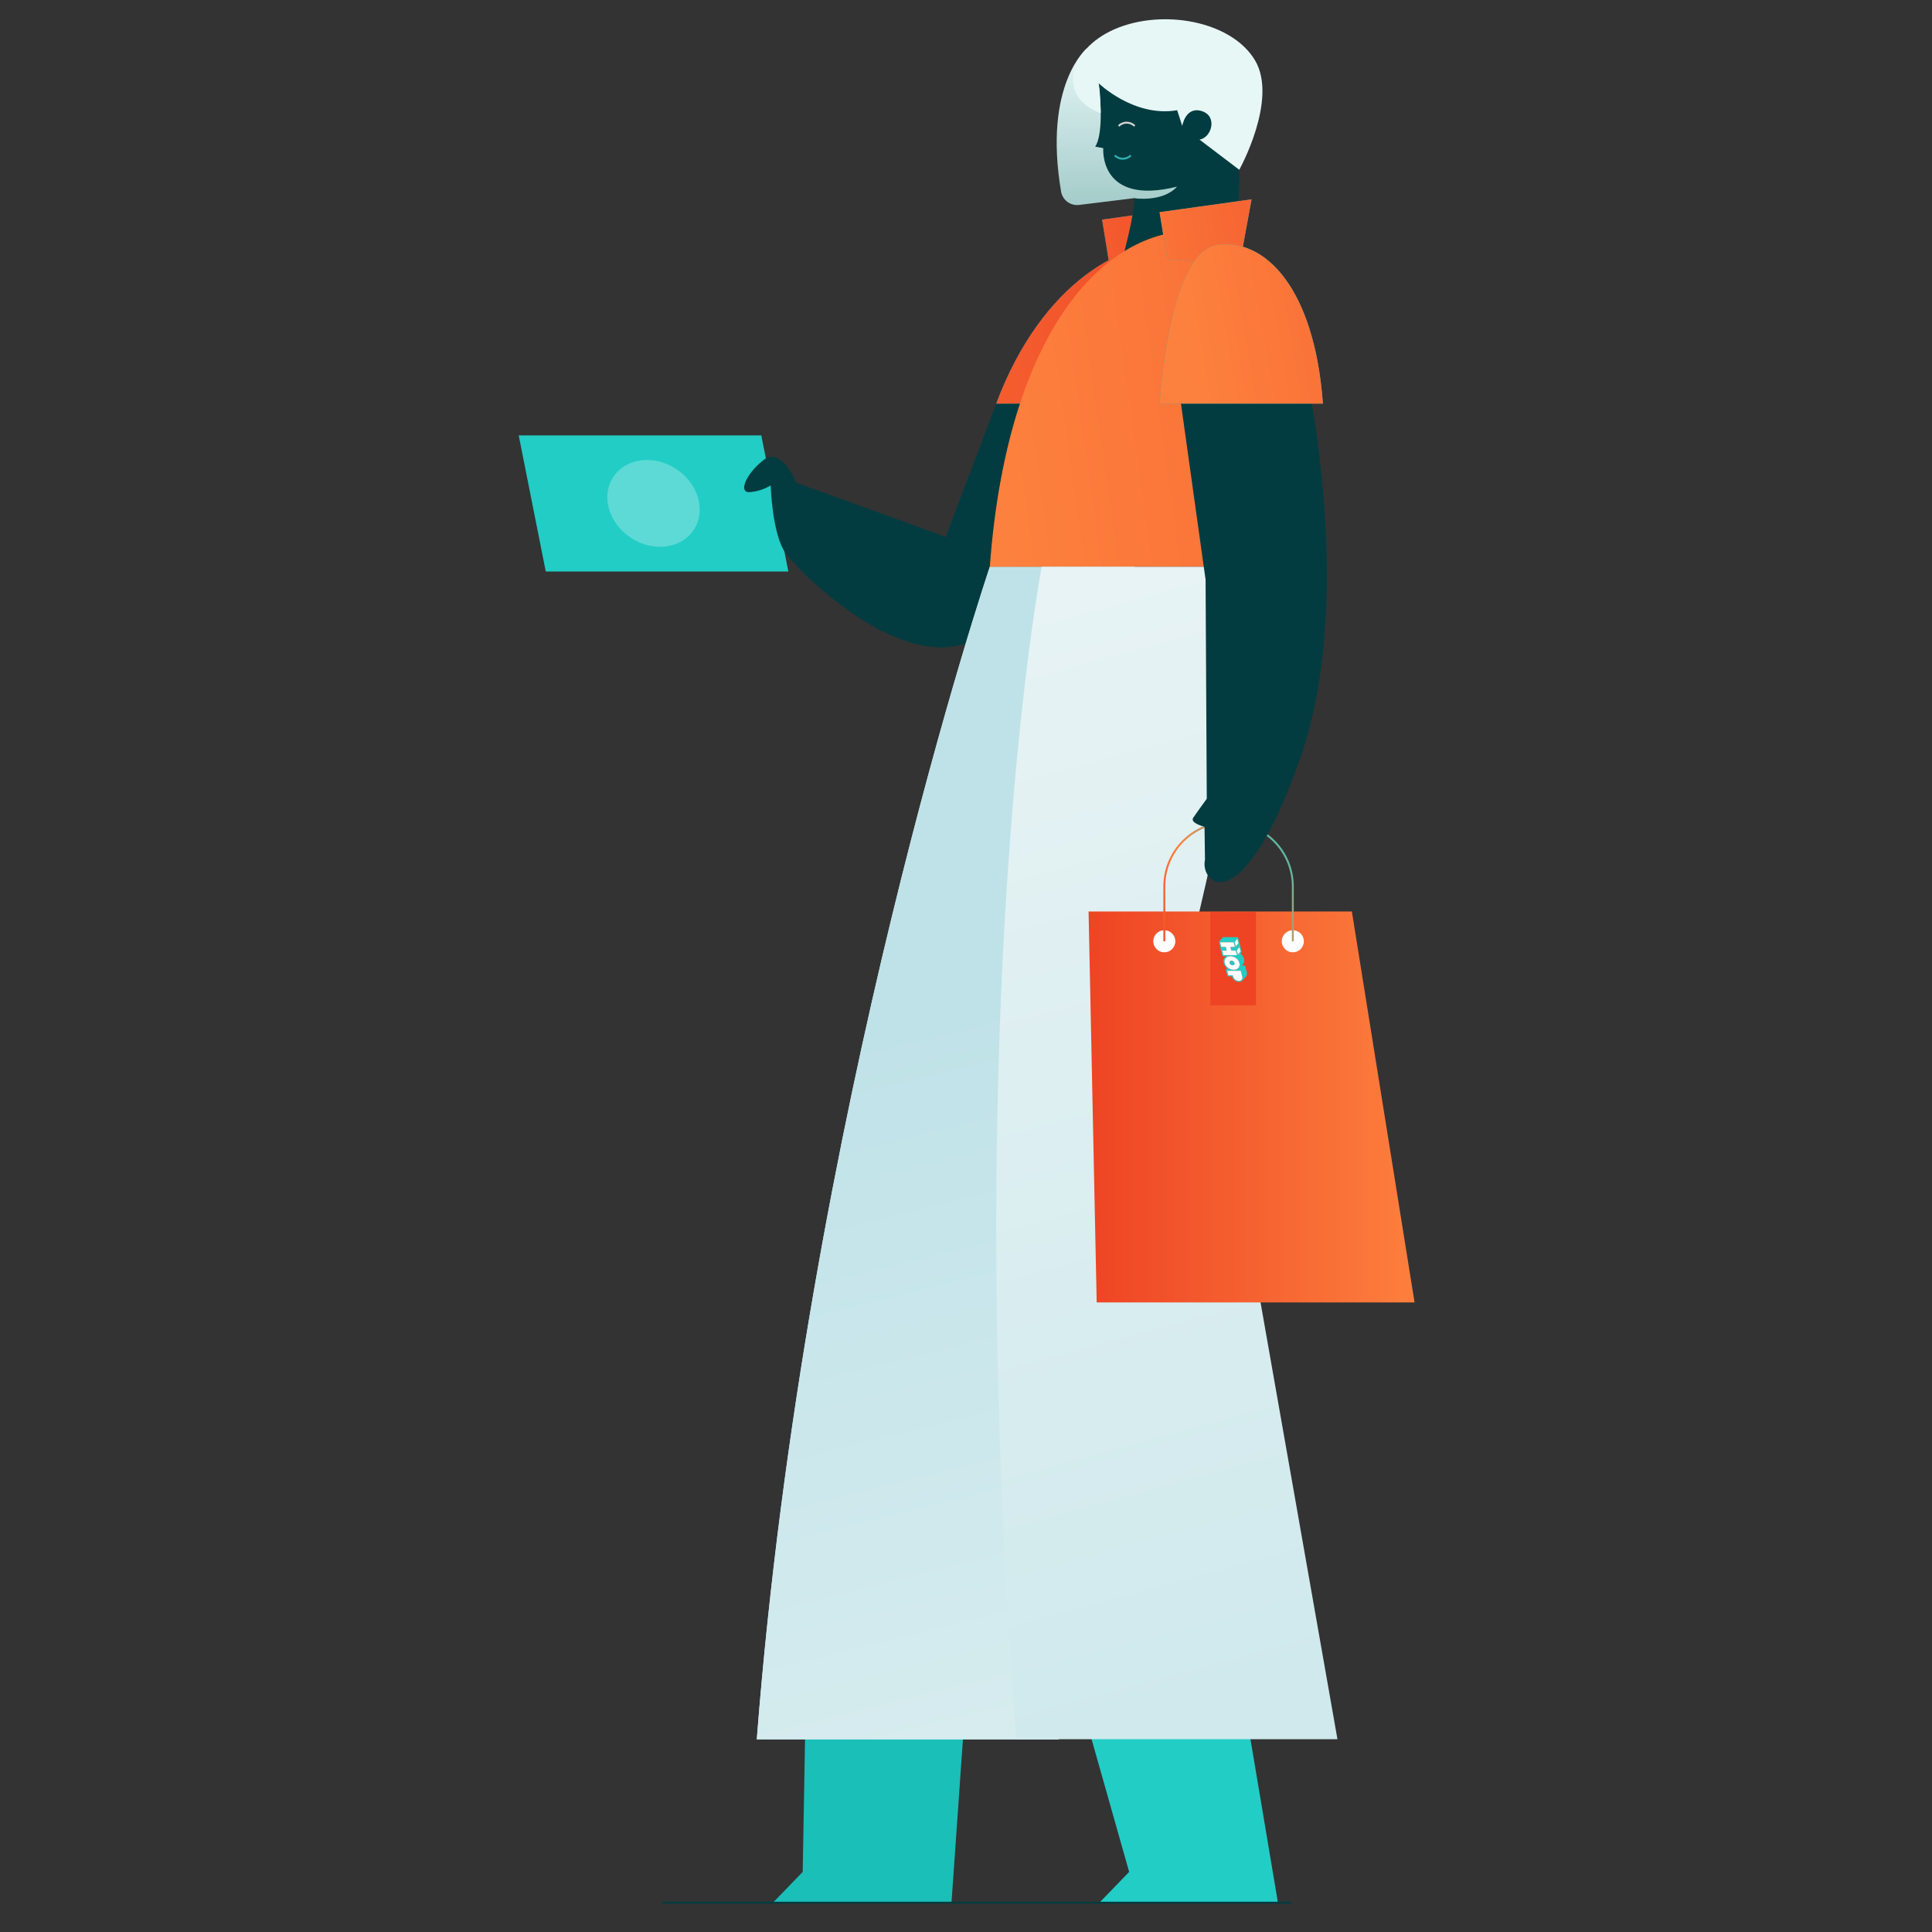 <svg width="217" height="217" viewBox="0 0 217 217" fill="none" xmlns="http://www.w3.org/2000/svg">
<rect x="0" y="0" width="217" height="217" fill="#333333" stroke="none"/>
<path d="M61.3 64.194H88.547L85.508 48.901H58.261L61.3 64.194Z" fill="#22CDC6"/>
<path opacity="0.3" d="M70.875 60.421C68.373 58.789 67.476 55.73 68.873 53.588C70.27 51.445 73.43 51.031 75.933 52.662C78.435 54.293 79.332 57.353 77.935 59.495C76.538 61.638 73.377 62.052 70.875 60.421Z" fill="#E6F7F6"/>
<path d="M111.899 45.331L106.22 60.296L89.45 54.218C89.45 54.218 87.778 50.116 85.803 51.636C83.828 53.155 82.917 55.282 84.132 55.282C84.992 55.228 85.826 54.967 86.563 54.522C86.563 54.522 86.715 59.992 88.234 62.119C89.754 64.246 101.604 76.248 109.808 71.69C118.013 67.132 122.267 54.218 122.267 54.218L118.69 42.368" fill="#033C40"/>
<path d="M132.124 27.527C137.499 28.39 130.243 45.33 130.243 45.33H111.899C117.085 31.42 126.748 26.664 132.124 27.527Z" fill="#1192BF"/>
<path d="M132.124 27.527C137.499 28.39 130.243 45.33 130.243 45.33H111.899C117.085 31.42 126.748 26.664 132.124 27.527Z" fill="url(#paint0_linear_2573_5118)"/>
<path d="M121.963 193.082L139.891 192.019L143.537 213.708H123.482L126.825 210.25L121.963 193.082Z" fill="#22CDC6"/>
<path d="M90.462 193.082L108.39 192.019L106.87 213.708H86.816L90.158 210.25L90.462 193.082Z" fill="#1ABFB8"/>
<path d="M111.176 63.659H127.441L122.832 90.368L118.924 195.361H85.001C90.471 124.884 111.176 63.659 111.176 63.659Z" fill="#BFE2E8"/>
<path d="M111.176 63.659H127.441L122.832 90.368L118.924 195.361H85.001C90.471 124.884 111.176 63.659 111.176 63.659Z" fill="url(#paint1_linear_2573_5118)"/>
<path d="M122.066 5.434L132.826 21.174C132.067 24.592 127.405 22.255 127.405 22.255L121.204 23.018C120.242 23.138 119.355 22.486 119.183 21.532C117.138 9.511 122.066 5.434 122.066 5.434V5.434Z" fill="url(#paint2_linear_2573_5118)"/>
<path d="M134.117 23.225L132.735 30.745L124.637 29.91L123.786 24.668L134.117 23.225Z" fill="#1192BF"/>
<path d="M134.117 23.225L132.735 30.745L124.637 29.91L123.786 24.668L134.117 23.225Z" fill="url(#paint3_linear_2573_5118)"/>
<path d="M123.917 16.64L123.005 16.47C123.005 16.47 124.105 15.255 123.394 9.481C122.683 3.708 131.015 2.125 135.548 7.138C142.252 14.546 137.675 32.17 137.675 32.17H125.217C125.217 32.17 127.414 24.771 127.414 22.265C127.414 22.265 130.574 22.751 132.206 20.964C123.385 23.158 123.917 16.64 123.917 16.64Z" fill="#033C40"/>
<path d="M127.442 14.148C126.945 13.652 126.141 13.652 125.644 14.148" stroke="#D3D3D3" stroke-width="0.216"/>
<path d="M125.211 17.457C125.707 17.953 126.511 17.953 127.007 17.457" stroke="#2FAFB2" stroke-width="0.216"/>
<path d="M145.026 213.708H74.428" stroke="#033C40" stroke-width="0.216"/>
<path d="M136.396 26.084C147.739 27.907 142.507 63.659 142.507 63.659H111.176C113.197 36.111 125.047 24.261 136.396 26.084Z" fill="url(#paint4_linear_2573_5118)"/>
<path d="M140.574 22.389L139.192 29.91L131.094 29.074L130.243 23.832L140.574 22.389Z" fill="#2FAFB2"/>
<path d="M140.574 22.389L139.192 29.91L131.094 29.074L130.243 23.832L140.574 22.389Z" fill="url(#paint5_linear_2573_5118)"/>
<path d="M125.212 3.27C130.59 0.946 138.32 2.359 140.955 6.765C143.589 11.171 139.193 19.071 139.193 19.071L134.726 15.68C136.093 15.476 136.795 13.033 134.972 12.474C133.149 11.915 132.787 14.148 132.787 14.148L132.219 12.38C127.357 13.216 123.368 9.323 123.368 9.323C123.577 9.758 123.635 12.705 123.635 12.705C118.773 10.994 119.837 5.601 125.212 3.27Z" fill="#E6F7F6"/>
<path d="M117.001 63.659H142.504C141.546 73.319 134.223 104.495 134.223 104.495L150.222 195.349H114.15C107.751 111.788 117.001 63.659 117.001 63.659Z" fill="url(#paint6_linear_2573_5118)"/>
<path d="M123.178 146.288H158.882L151.841 102.38H122.267L123.178 146.288Z" fill="url(#paint7_linear_2573_5118)"/>
<g clip-path="url(#clip0_2573_5118)">
<rect x="141.066" y="22.645" width="100.492" height="5.134" transform="rotate(90 141.066 22.645)" fill="#EE4424"/>
<g clip-path="url(#clip1_2573_5118)">
<path d="M139.257 110.283C139.296 110.278 139.332 110.269 139.367 110.257C139.446 110.229 139.512 110.185 139.562 110.128C139.563 110.127 139.565 110.125 139.566 110.123L139.574 110.113C139.576 110.112 139.577 110.11 139.578 110.108L139.617 110.062L139.665 110.005L139.713 109.947L139.949 109.665L139.948 109.665C139.95 109.664 139.951 109.662 139.952 109.661C139.953 109.659 139.955 109.658 139.956 109.656L139.964 109.646C139.966 109.645 139.967 109.643 139.968 109.641C139.977 109.63 139.985 109.619 139.992 109.608C139.997 109.601 140.001 109.594 140.005 109.586C140.012 109.575 140.018 109.562 140.023 109.55C140.031 109.531 140.038 109.512 140.044 109.492C140.049 109.472 140.053 109.452 140.056 109.432C140.058 109.411 140.06 109.391 140.06 109.37C140.06 109.355 140.059 109.339 140.057 109.324C140.055 109.299 140.051 109.273 140.045 109.246L139.863 108.513C139.859 108.497 139.848 108.483 139.834 108.473C139.821 108.462 139.804 108.456 139.786 108.456L139.479 108.456L139.6 108.311C139.602 108.309 139.605 108.306 139.607 108.303C139.628 108.276 139.648 108.247 139.665 108.217C139.68 108.189 139.694 108.16 139.705 108.129C139.714 108.105 139.722 108.079 139.728 108.053C139.731 108.038 139.735 108.023 139.737 108.008C139.741 107.981 139.744 107.954 139.746 107.926C139.749 107.853 139.741 107.775 139.722 107.695C139.696 107.592 139.652 107.493 139.594 107.402C139.59 107.395 139.586 107.389 139.582 107.383C139.573 107.37 139.564 107.357 139.555 107.344C139.541 107.325 139.526 107.306 139.511 107.287C139.504 107.278 139.496 107.27 139.489 107.261C139.463 107.231 139.435 107.202 139.405 107.174C139.378 107.148 139.35 107.124 139.321 107.1L139.454 106.942C139.462 106.931 139.466 106.917 139.462 106.901L139.068 105.315C139.064 105.3 139.053 105.285 139.04 105.275C139.026 105.265 139.009 105.258 138.991 105.258L137.379 105.258C137.362 105.258 137.348 105.265 137.34 105.275L136.922 105.776C136.92 105.778 136.918 105.78 136.917 105.783C136.912 105.792 136.91 105.804 136.914 105.816L137.293 107.345C137.295 107.35 137.297 107.355 137.299 107.36C137.31 107.379 137.331 107.395 137.354 107.4C137.359 107.401 137.364 107.402 137.37 107.402L137.724 107.402C137.717 107.406 137.711 107.409 137.705 107.414C137.683 107.428 137.661 107.444 137.641 107.461C137.631 107.469 137.621 107.478 137.612 107.487C137.605 107.493 137.598 107.5 137.591 107.507C137.584 107.514 137.578 107.521 137.571 107.529C137.567 107.533 137.563 107.538 137.559 107.543C137.552 107.551 137.546 107.558 137.54 107.566C137.534 107.574 137.529 107.581 137.524 107.589C137.521 107.593 137.518 107.597 137.515 107.601C137.507 107.614 137.5 107.626 137.493 107.639C137.486 107.65 137.48 107.661 137.475 107.673C137.472 107.679 137.469 107.685 137.467 107.691C137.463 107.699 137.459 107.708 137.455 107.717C137.454 107.722 137.452 107.727 137.45 107.731C137.448 107.736 137.447 107.74 137.445 107.745C137.44 107.759 137.436 107.773 137.432 107.787C137.431 107.792 137.43 107.797 137.429 107.802C137.428 107.807 137.426 107.812 137.425 107.817C137.424 107.822 137.423 107.826 137.422 107.831C137.422 107.836 137.42 107.841 137.42 107.846C137.419 107.851 137.418 107.856 137.417 107.861C137.417 107.862 137.417 107.863 137.417 107.864C137.416 107.87 137.415 107.876 137.415 107.882C137.414 107.888 137.413 107.895 137.412 107.902C137.412 107.909 137.411 107.916 137.411 107.922L137.411 107.923C137.411 107.93 137.41 107.937 137.41 107.944C137.41 107.951 137.41 107.958 137.41 107.965L137.41 107.967C137.41 107.988 137.411 108.009 137.412 108.03C137.413 108.037 137.414 108.044 137.414 108.051C137.415 108.058 137.416 108.065 137.417 108.073C137.418 108.08 137.419 108.088 137.421 108.095C137.422 108.101 137.423 108.108 137.424 108.114C137.424 108.116 137.425 108.118 137.425 108.121C137.426 108.126 137.427 108.131 137.428 108.136C137.429 108.138 137.429 108.141 137.43 108.143C137.431 108.149 137.433 108.156 137.435 108.162C137.436 108.168 137.438 108.174 137.439 108.18C137.44 108.185 137.442 108.19 137.443 108.194C137.444 108.198 137.445 108.202 137.447 108.206C137.449 108.214 137.451 108.222 137.454 108.23C137.456 108.236 137.458 108.242 137.461 108.249C137.461 108.25 137.461 108.251 137.462 108.253C137.464 108.258 137.466 108.264 137.468 108.27C137.469 108.273 137.471 108.276 137.472 108.28C137.474 108.285 137.476 108.29 137.478 108.295C137.485 108.31 137.491 108.325 137.498 108.34C137.501 108.346 137.504 108.352 137.507 108.359C137.508 108.36 137.508 108.361 137.509 108.362C137.512 108.368 137.515 108.375 137.519 108.381C137.53 108.403 137.543 108.425 137.556 108.447C137.558 108.45 137.56 108.453 137.562 108.456C137.567 108.464 137.572 108.471 137.577 108.479C137.578 108.48 137.579 108.482 137.58 108.484C137.584 108.49 137.589 108.496 137.593 108.503C137.594 108.503 137.594 108.503 137.594 108.504C137.601 108.513 137.608 108.523 137.615 108.533C137.623 108.542 137.63 108.552 137.637 108.561C137.642 108.567 137.648 108.574 137.653 108.58C137.658 108.586 137.663 108.592 137.668 108.597C137.668 108.598 137.668 108.598 137.668 108.598C137.679 108.611 137.69 108.622 137.701 108.634C137.707 108.64 137.712 108.646 137.717 108.651C137.718 108.652 137.718 108.652 137.719 108.653L137.736 108.669C137.759 108.692 137.783 108.714 137.808 108.735C137.814 108.74 137.82 108.745 137.826 108.75C137.829 108.753 137.832 108.755 137.835 108.757L137.784 108.818L137.702 108.916C137.701 108.918 137.699 108.921 137.698 108.923C137.694 108.93 137.692 108.937 137.693 108.946C137.693 108.95 137.693 108.953 137.694 108.957L137.864 109.64C137.868 109.654 137.882 109.665 137.897 109.665L138.378 109.665L138.388 109.706C138.392 109.72 138.396 109.734 138.401 109.748C138.424 109.821 138.462 109.891 138.51 109.954C138.524 109.972 138.538 109.99 138.554 110.007C138.568 110.023 138.583 110.038 138.599 110.053C138.6 110.054 138.6 110.055 138.601 110.055C138.752 110.197 138.958 110.289 139.165 110.289L139.166 110.289C139.197 110.289 139.228 110.287 139.257 110.283ZM139.217 106.417L139.329 106.867C139.331 106.873 139.329 106.88 139.326 106.885L139.143 107.103L139.085 107.172L139.055 107.208C139.049 107.216 139.033 107.211 139.03 107.2L138.918 106.75C138.917 106.743 138.918 106.737 138.922 106.732L139.192 106.408C139.199 106.401 139.214 106.406 139.217 106.417ZM138.69 105.8L138.96 105.476C138.967 105.468 138.983 105.473 138.985 105.485L139.097 105.933C139.098 105.939 139.097 105.946 139.093 105.95L138.853 106.238L138.823 106.274C138.816 106.282 138.801 106.276 138.798 106.266L138.686 105.817C138.685 105.81 138.686 105.804 138.69 105.8ZM137.43 107.287C137.416 107.287 137.401 107.276 137.397 107.262L137.282 106.799C137.279 106.786 137.288 106.775 137.303 106.775L137.757 106.775C137.772 106.775 137.781 106.764 137.778 106.75L137.685 106.377C137.682 106.364 137.667 106.352 137.652 106.352L137.198 106.352C137.183 106.352 137.169 106.342 137.165 106.328L137.05 105.865C137.047 105.852 137.056 105.84 137.071 105.84L138.541 105.84C138.556 105.84 138.571 105.852 138.574 105.865L138.689 106.328C138.692 106.342 138.683 106.352 138.668 106.352L138.213 106.352C138.198 106.352 138.189 106.364 138.192 106.377L138.285 106.75C138.289 106.764 138.303 106.775 138.318 106.775L138.773 106.775C138.788 106.775 138.803 106.786 138.806 106.799L138.815 106.835L138.819 106.852L138.82 106.854L138.836 106.921L138.921 107.262C138.925 107.276 138.915 107.287 138.901 107.287L137.43 107.287ZM137.56 108.162C137.456 107.743 137.74 107.403 138.194 107.403C138.649 107.403 139.102 107.743 139.206 108.162C139.31 108.582 139.026 108.922 138.572 108.922C138.117 108.922 137.664 108.582 137.56 108.162ZM139.136 110.175C138.964 110.174 138.792 110.095 138.67 109.973C138.67 109.973 138.67 109.973 138.67 109.973C138.653 109.957 138.638 109.94 138.624 109.923C138.624 109.923 138.624 109.923 138.624 109.923C138.609 109.905 138.595 109.886 138.583 109.866L138.583 109.866C138.551 109.816 138.526 109.762 138.512 109.706L138.48 109.575C138.476 109.561 138.462 109.55 138.447 109.55L137.993 109.55C137.978 109.55 137.963 109.539 137.96 109.525L137.845 109.063C137.842 109.049 137.851 109.038 137.865 109.038L139.336 109.038C139.351 109.038 139.365 109.049 139.369 109.063L139.529 109.707C139.539 109.747 139.543 109.785 139.542 109.822C139.539 109.901 139.514 109.972 139.469 110.029L139.455 110.045C139.438 110.065 139.417 110.083 139.395 110.099C139.327 110.147 139.239 110.175 139.137 110.175L139.136 110.175Z" fill="#22CDC6"/>
<path d="M139.137 110.175L139.136 110.175C138.964 110.174 138.792 110.095 138.67 109.973C138.67 109.973 138.67 109.973 138.67 109.973C138.653 109.957 138.638 109.94 138.624 109.923C138.624 109.923 138.624 109.923 138.624 109.923C138.609 109.905 138.596 109.886 138.583 109.866L138.583 109.866C138.551 109.816 138.527 109.762 138.512 109.706L138.48 109.575C138.477 109.561 138.462 109.55 138.447 109.55L137.993 109.55C137.978 109.55 137.964 109.539 137.96 109.525L137.845 109.063C137.842 109.049 137.851 109.038 137.866 109.038L139.336 109.038C139.351 109.038 139.366 109.049 139.369 109.063L139.529 109.707C139.539 109.747 139.543 109.785 139.542 109.822C139.54 109.901 139.514 109.972 139.469 110.029L139.456 110.045C139.438 110.065 139.417 110.083 139.395 110.099C139.327 110.147 139.239 110.175 139.137 110.175Z" fill="#FEFEFE"/>
<path d="M139.207 108.162C139.103 107.743 138.65 107.403 138.195 107.403C137.741 107.403 137.457 107.743 137.561 108.162C137.665 108.582 138.118 108.922 138.573 108.922C139.027 108.922 139.311 108.582 139.207 108.162ZM138.115 108.162C138.08 108.025 138.173 107.914 138.322 107.914C138.471 107.914 138.619 108.025 138.653 108.162C138.688 108.3 138.595 108.411 138.446 108.411C138.297 108.411 138.149 108.3 138.115 108.162Z" fill="#FEFEFE"/>
<path d="M138.901 107.287L137.43 107.287C137.416 107.287 137.401 107.276 137.397 107.262L137.282 106.799C137.279 106.786 137.288 106.775 137.303 106.775L137.757 106.775C137.772 106.775 137.781 106.764 137.778 106.75L137.685 106.377C137.682 106.364 137.667 106.352 137.652 106.352L137.198 106.352C137.183 106.352 137.169 106.342 137.165 106.328L137.05 105.865C137.047 105.852 137.056 105.84 137.071 105.84L138.541 105.84C138.556 105.84 138.571 105.852 138.574 105.865L138.689 106.328C138.692 106.342 138.683 106.352 138.668 106.352L138.213 106.352C138.198 106.352 138.189 106.364 138.193 106.377L138.285 106.75C138.289 106.764 138.303 106.775 138.318 106.775L138.773 106.775C138.788 106.775 138.803 106.786 138.806 106.799L138.815 106.835L138.819 106.852L138.82 106.854L138.836 106.921L138.921 107.262C138.925 107.276 138.915 107.287 138.901 107.287Z" fill="#FEFEFE"/>
<path d="M138.798 106.266L138.687 105.817C138.685 105.81 138.686 105.804 138.69 105.8L138.96 105.476C138.967 105.468 138.983 105.473 138.985 105.485L139.097 105.933C139.099 105.939 139.097 105.946 139.093 105.95L138.853 106.238L138.823 106.274C138.817 106.282 138.801 106.276 138.798 106.266Z" fill="#FEFEFE"/>
<path d="M139.031 107.2L138.919 106.75C138.917 106.743 138.918 106.737 138.922 106.732L139.193 106.408C139.199 106.401 139.215 106.406 139.218 106.417L139.329 106.867C139.331 106.873 139.33 106.88 139.326 106.885L139.143 107.103L139.086 107.172L139.056 107.208C139.049 107.216 139.033 107.211 139.031 107.2Z" fill="#FEFEFE"/>
<path d="M138.445 108.411C138.297 108.411 138.148 108.3 138.114 108.162C138.08 108.025 138.173 107.914 138.322 107.914C138.471 107.914 138.619 108.025 138.653 108.162C138.687 108.3 138.594 108.411 138.445 108.411Z" fill="#22CDC6"/>
</g>
</g>
<path d="M145.208 106.962C144.524 106.962 143.969 106.407 143.969 105.723C143.969 105.038 144.524 104.483 145.208 104.483C145.893 104.483 146.448 105.038 146.448 105.723C146.448 106.407 145.893 106.962 145.208 106.962Z" fill="white"/>
<path d="M130.775 106.962C130.09 106.962 129.535 106.407 129.535 105.723C129.535 105.038 130.09 104.483 130.775 104.483C131.46 104.483 132.015 105.038 132.015 105.723C132.015 106.407 131.46 106.962 130.775 106.962Z" fill="white"/>
<path d="M145.209 105.723V99.569C145.209 95.584 141.978 92.353 137.992 92.353C134.007 92.353 130.776 95.584 130.776 99.569V105.723" stroke="url(#paint8_linear_2573_5118)" stroke-width="0.216"/>
<path d="M135.543 89.718L135.409 65.106L132.124 41.611L146.381 40.295C146.381 40.295 152.559 66.68 146.026 85.215C139.493 103.751 134.737 99.266 135.342 96.564L135.29 92.863C135.29 92.863 133.619 92.456 134.023 91.848C134.427 91.241 135.543 89.718 135.543 89.718Z" fill="#033C40"/>
<path d="M136.636 27.527C131.261 28.39 130.255 45.33 130.255 45.33H148.587C147.639 32.277 142.011 26.664 136.636 27.527Z" fill="#2FAFB2"/>
<path d="M136.636 27.527C131.261 28.39 130.255 45.33 130.255 45.33H148.587C147.639 32.277 142.011 26.664 136.636 27.527Z" fill="url(#paint9_linear_2573_5118)"/>
<defs>
<linearGradient id="paint0_linear_2573_5118" x1="145.674" y1="30.534" x2="59.884" y2="44.291" gradientUnits="userSpaceOnUse">
<stop stop-color="#EE4424"/>
<stop offset="1" stop-color="#FD813E"/>
</linearGradient>
<linearGradient id="paint1_linear_2573_5118" x1="138.742" y1="246.368" x2="106.24" y2="114.501" gradientUnits="userSpaceOnUse">
<stop stop-color="#E7F3F4"/>
<stop offset="1" stop-color="#BFE2E8"/>
</linearGradient>
<linearGradient id="paint2_linear_2573_5118" x1="125.756" y1="5.434" x2="125.776" y2="28.635" gradientUnits="userSpaceOnUse">
<stop stop-color="#E6F7F6"/>
<stop offset="1" stop-color="#8FBEBC"/>
</linearGradient>
<linearGradient id="paint3_linear_2573_5118" x1="139.498" y1="24.529" x2="99.814" y2="31.576" gradientUnits="userSpaceOnUse">
<stop stop-color="#EE4424"/>
<stop offset="1" stop-color="#FD813E"/>
</linearGradient>
<linearGradient id="paint4_linear_2573_5118" x1="224.215" y1="31.444" x2="111.08" y2="47.437" gradientUnits="userSpaceOnUse">
<stop stop-color="#EE4424"/>
<stop offset="1" stop-color="#FD813E"/>
</linearGradient>
<linearGradient id="paint5_linear_2573_5118" x1="166.137" y1="23.493" x2="119.823" y2="31.491" gradientUnits="userSpaceOnUse">
<stop stop-color="#EE4424"/>
<stop offset="1" stop-color="#FD813E"/>
</linearGradient>
<linearGradient id="paint6_linear_2573_5118" x1="131.058" y1="63.659" x2="187.475" y2="271.329" gradientUnits="userSpaceOnUse">
<stop stop-color="#E7F3F4"/>
<stop offset="1" stop-color="#BFE2E8"/>
</linearGradient>
<linearGradient id="paint7_linear_2573_5118" x1="122.267" y1="102.38" x2="160.102" y2="102.38" gradientUnits="userSpaceOnUse">
<stop stop-color="#EE4424"/>
<stop offset="1" stop-color="#FD813E"/>
</linearGradient>
<linearGradient id="paint8_linear_2573_5118" x1="127.397" y1="105.679" x2="145.69" y2="92.353" gradientUnits="userSpaceOnUse">
<stop stop-color="#EE4424"/>
<stop offset="0.468" stop-color="#FD813E"/>
<stop offset="1" stop-color="#22CDC6"/>
</linearGradient>
<linearGradient id="paint9_linear_2573_5118" x1="193.945" y1="30.067" x2="133.735" y2="40.51" gradientUnits="userSpaceOnUse">
<stop stop-color="#EE4424"/>
<stop offset="1" stop-color="#FD813E"/>
</linearGradient>
<clipPath id="clip0_2573_5118">
<rect width="5.187" height="10.487" fill="white" transform="matrix(-1 0 0 1 141.119 102.437)"/>
</clipPath>
<clipPath id="clip1_2573_5118">
<rect width="5.031" height="3.148" fill="white" transform="translate(140.06 105.258) rotate(90)"/>
</clipPath>
</defs>
</svg>
